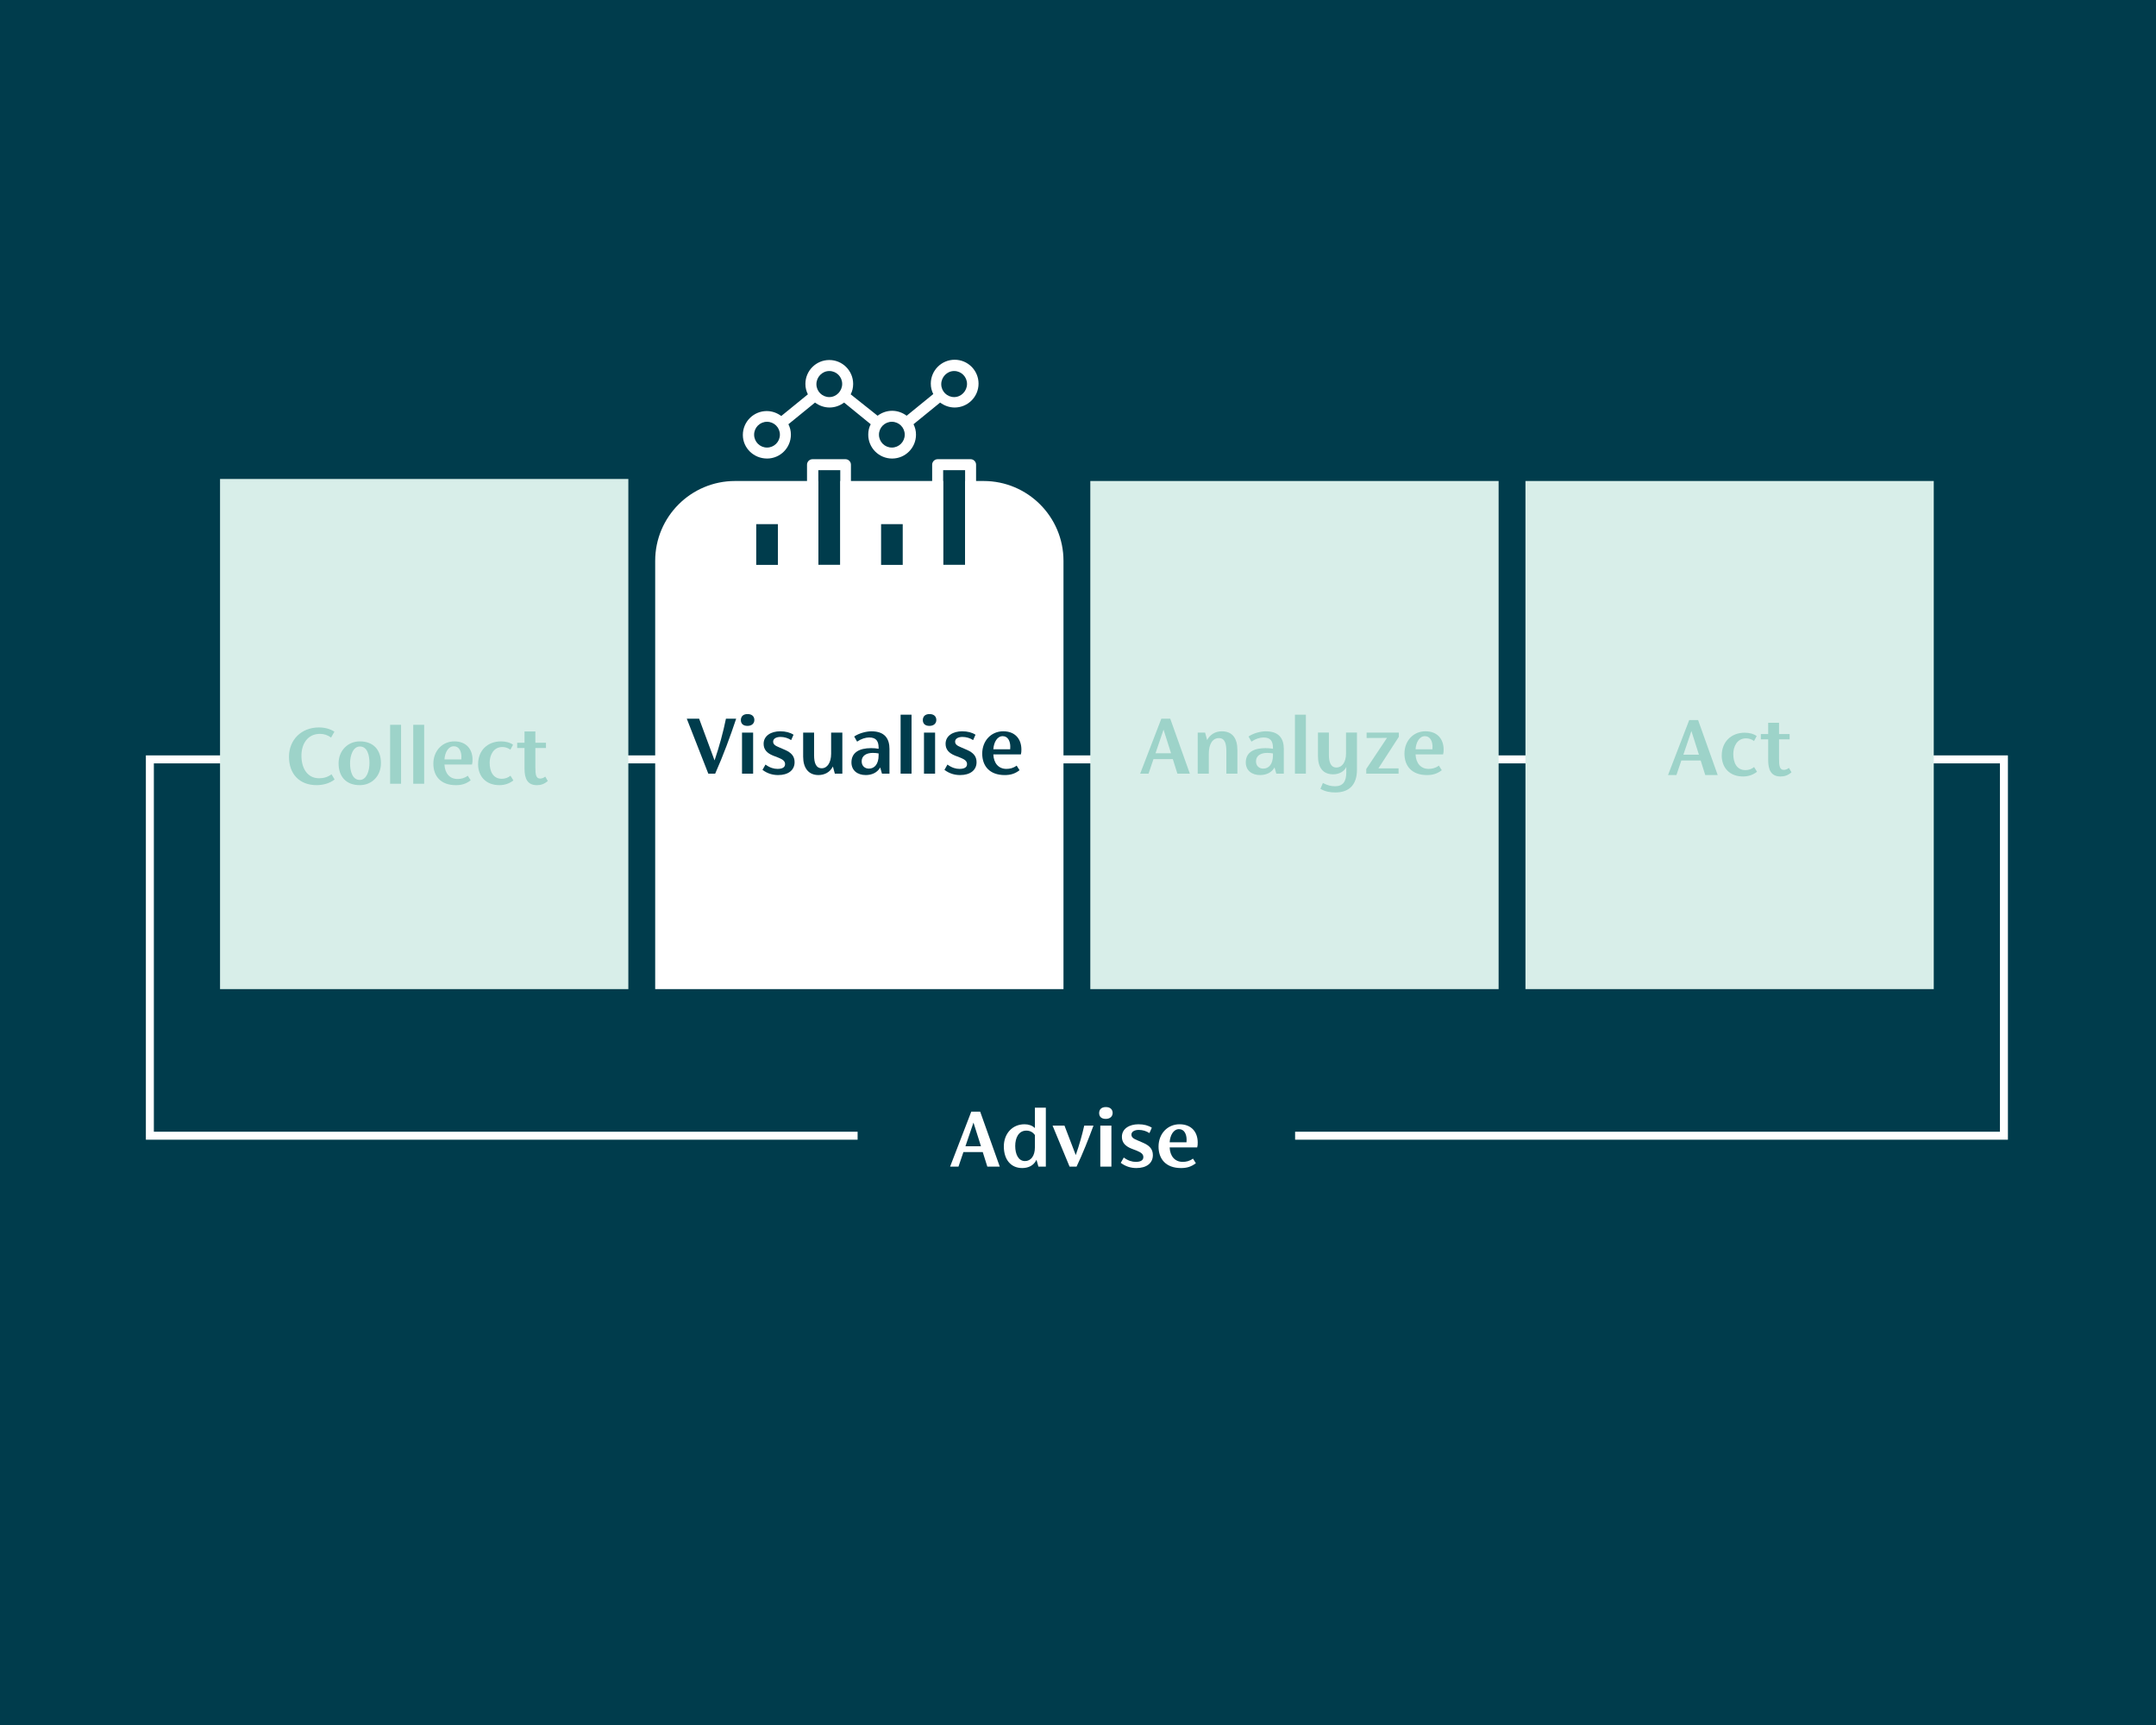 <?xml version="1.0" encoding="UTF-8"?><svg id="Layer_1" xmlns="http://www.w3.org/2000/svg" viewBox="0 0 1350 1080"><defs><style>.cls-1{fill:#d8eee9;}.cls-2{fill:#fff;}.cls-3{fill:#003c4c;}.cls-4{fill:none;stroke:#fff;stroke-miterlimit:10;stroke-width:5px;}.cls-5{fill:#9dd3c9;}</style></defs><rect class="cls-3" x="-29.83" y="-23.31" width="1408.28" height="1126.62"/><g><path class="cls-2" d="M615.35,721.3h-12.1l-3.09,9.12h-5.25l13.26-34.42h5.58l12.27,34.42h-7.79l-2.87-9.12Zm-1.1-3.65l-4.7-14.81-5.03,14.81h9.72Z"/><path class="cls-2" d="M654.86,693.51v36.91h-4.64l-1.22-4.31c-1.71,3.7-5.19,5.19-8.95,5.19-7.13,0-11.49-5.36-11.49-13.54,0-7.74,5.08-13.87,12.98-13.87,2.49,0,4.86,.77,6.46,2.38v-12.76h6.85Zm-6.85,24.86v-7.74c-1.38-1.93-3.2-2.76-5.36-2.76-4.86,0-6.96,4.53-6.96,9.61s1.93,9.45,6.13,9.45c3.65,0,6.19-3.2,6.19-8.56Z"/><path class="cls-2" d="M684.7,704.73c-3.09,8.29-6.74,17.63-10.61,25.69h-4.36l-10.66-25.69h7.46l7.07,18.45c2.1-5.97,4.03-12.71,5.3-18.45h5.8Z"/><path class="cls-2" d="M688.24,696.88c0-2.1,1.27-3.76,4.2-3.76s4.25,1.66,4.25,3.7-1.49,3.7-4.31,3.7-4.14-1.49-4.14-3.65Zm.72,7.85h6.96v25.69h-6.96v-25.69Z"/><path class="cls-2" d="M701.78,728.04l1.88-3.32c2.76,2.04,5.3,2.71,7.51,2.71,2.82,0,4.75-.83,4.75-2.98,0-1.77-1.22-2.82-3.87-3.92l-3.7-1.44c-3.81-1.55-5.86-3.81-5.86-7.35,0-5.14,4.75-7.85,10.39-7.85,3.37,0,6.24,.77,8.34,2.15l-1.49,3.37c-1.93-1.27-4.25-1.99-6.69-1.99-2.76,0-4.59,1.16-4.59,2.93s1.38,2.6,3.76,3.59l3.7,1.6c3.87,1.71,5.97,3.92,5.97,7.68,0,5.03-3.98,8.07-10.28,8.07-3.48,0-6.74-.94-9.83-3.26Z"/><path class="cls-2" d="M749.63,718.37h-17.24c.22,5.36,3.15,9.06,8.18,9.06,2.1,0,4.25-.44,6.41-2.04l1.82,2.87c-2.87,2.21-5.64,3.04-9.28,3.04-9.56,0-14.09-5.75-14.09-13.43,0-8.07,5.64-13.98,13.15-13.98s11.38,4.92,11.38,11.44c0,1.22-.06,2.1-.33,3.04Zm-17.24-3.2h10.55c.06-.61,.06-1.16,.06-1.66,0-3.2-1.33-6.57-4.75-6.57s-5.58,3.81-5.86,8.23Z"/></g><polyline class="cls-4" points="537 711.05 93.84 711.05 93.84 475.44 1254.78 475.44 1254.78 711.05 810.94 711.05"/><rect class="cls-1" x="137.78" y="299.88" width="255.66" height="319.39"/><rect class="cls-1" x="682.71" y="301.15" width="255.66" height="318.12"/><rect class="cls-1" x="955.18" y="301.15" width="255.66" height="318.12"/><path class="cls-2" d="M460.25,301.15h155.66c27.6,0,50,22.4,50,50v268.12h-255.66V351.15c0-27.6,22.4-50,50-50Z"/><g><path class="cls-5" d="M180.95,473.84c0-10.66,7.74-18.4,18.73-18.4,3.76,0,7.07,.94,9.72,2.65l-2.1,3.7c-2.15-1.6-4.36-2.32-6.96-2.32-7.73,0-11.6,6.3-11.6,13.7s3.43,14.09,11.11,14.09c2.82,0,5.47-.77,7.74-2.49l1.93,3.26c-2.98,2.38-7.18,3.54-11.27,3.54-10.66,0-17.29-6.91-17.29-17.74Z"/><path class="cls-5" d="M212.01,477.93c0-7.96,5.8-13.76,13.26-13.76,8.62,0,13.26,5.36,13.26,13.59s-5.8,13.81-13.26,13.81c-8.62,0-13.26-5.41-13.26-13.65Zm19.34-.17c0-4.81-1.27-10.39-5.97-10.39-4.42,0-6.19,5.8-6.19,10.55s1.38,10.39,6.08,10.39c4.31,0,6.08-5.75,6.08-10.55Z"/><path class="cls-5" d="M244.28,453.79h6.85v36.91h-6.85v-36.91Z"/><path class="cls-5" d="M258.75,453.79h6.85v36.91h-6.85v-36.91Z"/><path class="cls-5" d="M295.55,478.65h-17.24c.22,5.36,3.15,9.06,8.18,9.06,2.1,0,4.25-.44,6.41-2.04l1.82,2.87c-2.87,2.21-5.64,3.04-9.28,3.04-9.56,0-14.09-5.75-14.09-13.43,0-8.07,5.64-13.98,13.15-13.98s11.38,4.92,11.38,11.44c0,1.22-.06,2.1-.33,3.04Zm-17.24-3.2h10.55c.06-.61,.06-1.16,.06-1.66,0-3.2-1.33-6.57-4.75-6.57s-5.58,3.81-5.86,8.23Z"/><path class="cls-5" d="M299.37,478.37c0-8.34,5.75-14.2,14.37-14.2,2.76,0,5.58,.66,7.51,2.1l-1.66,3.09c-1.49-1.1-3.2-1.66-5.03-1.66-5.64,0-7.96,5.19-7.96,9.83,0,5.36,2.1,10.06,7.62,10.06,2.04,0,3.87-.66,5.42-1.93l1.82,2.93c-2.43,1.99-5.53,2.98-8.73,2.98-8.56,0-13.37-5.58-13.37-13.21Z"/><path class="cls-5" d="M343.02,488.98c-2.32,1.99-4.48,2.6-6.85,2.6-5.91,0-7.74-4.14-7.74-10.28v-12.98h-4.59v-3.31h4.59v-7.07h6.8v7.07h6.63v3.31h-6.63v12.32c0,4.03,.33,6.8,2.93,6.8,1.05,0,2.1-.33,3.26-1.22l1.6,2.76Z"/></g><g><path class="cls-5" d="M734.36,475.26h-12.1l-3.09,9.12h-5.25l13.26-34.42h5.58l12.27,34.42h-7.79l-2.87-9.12Zm-1.1-3.65l-4.7-14.81-5.03,14.81h9.72Z"/><path class="cls-5" d="M774.81,469.62v14.75h-6.91v-14.03c0-4.75-.94-8.23-4.64-8.23-4.09,0-6.35,3.87-6.35,9.78v12.49h-6.96v-25.69h4.64l1.27,4.64c1.82-3.37,5.03-5.47,9.17-5.47,6.96,0,9.78,4.75,9.78,11.77Z"/><path class="cls-5" d="M803.87,469.01v15.36h-4.7l-1.1-3.87c-1.88,3.32-5.36,4.75-9.06,4.75-5.25,0-8.95-2.93-8.95-7.9,0-6.19,4.86-8.95,12.27-8.95,1.66,0,3.15,.11,4.75,.39v-.44c0-4.03-1.27-6.63-5.91-6.63-2.27,0-5.08,.88-7.57,2.6l-1.82-3.2c2.93-2.04,7.57-3.26,10.77-3.26,8.23,0,11.33,4.42,11.33,11.16Zm-6.8,3.92v-1.22c-1.16-.22-2.32-.33-3.65-.33-4.03,0-6.96,1.77-6.96,5.25,0,3.04,2.1,4.59,4.53,4.59,3.59,0,6.08-2.93,6.08-8.29Z"/><path class="cls-5" d="M810.84,447.46h6.85v36.91h-6.85v-36.91Z"/><path class="cls-5" d="M849.68,458.68v23.15c0,9.5-4.86,14.31-13.54,14.31-3.31,0-6.3-.5-9.34-2.27l1.55-3.65c2.87,1.49,5.08,2.04,7.57,2.04,5.19,0,7.07-3.15,7.07-8.79v-3.32c-1.22,2.82-4.48,4.64-8.18,4.64-6.41,0-9.56-4.14-9.56-11.55v-14.59h6.85v13.87c0,4.53,1.1,8.01,4.7,8.01s6.02-3.37,6.02-8.73v-13.15h6.85Z"/><path class="cls-5" d="M875.88,461.33l-12.76,19.72h12.6v3.32h-20.22v-2.93l12.98-19.45-12.76,.06v-3.37h20.17v2.65Z"/><path class="cls-5" d="M903.61,472.33h-17.24c.22,5.36,3.15,9.06,8.18,9.06,2.1,0,4.25-.44,6.41-2.04l1.82,2.87c-2.87,2.21-5.64,3.04-9.28,3.04-9.56,0-14.09-5.75-14.09-13.43,0-8.07,5.64-13.98,13.15-13.98s11.38,4.92,11.38,11.44c0,1.22-.06,2.1-.33,3.04Zm-17.24-3.2h10.55c.06-.61,.06-1.16,.06-1.66,0-3.2-1.33-6.57-4.75-6.57s-5.58,3.81-5.86,8.23Z"/></g><g><path class="cls-5" d="M1064.89,476.14h-12.1l-3.09,9.12h-5.25l13.26-34.42h5.58l12.27,34.42h-7.79l-2.87-9.12Zm-1.1-3.65l-4.7-14.81-5.03,14.81h9.72Z"/><path class="cls-5" d="M1078.09,472.94c0-8.34,5.75-14.2,14.37-14.2,2.76,0,5.58,.66,7.51,2.1l-1.66,3.09c-1.49-1.1-3.2-1.66-5.03-1.66-5.64,0-7.96,5.19-7.96,9.83,0,5.36,2.1,10.06,7.62,10.06,2.04,0,3.87-.66,5.41-1.93l1.82,2.93c-2.43,1.99-5.53,2.98-8.73,2.98-8.56,0-13.37-5.58-13.37-13.21Z"/><path class="cls-5" d="M1121.75,483.54c-2.32,1.99-4.48,2.6-6.85,2.6-5.91,0-7.74-4.14-7.74-10.28v-12.98h-4.59v-3.31h4.59v-7.07h6.8v7.07h6.63v3.31h-6.63v12.32c0,4.03,.33,6.8,2.93,6.8,1.05,0,2.1-.33,3.26-1.22l1.6,2.76Z"/></g><g><path class="cls-3" d="M460.97,449.95c-3.81,11.38-8.01,22.82-13.15,34.42h-4.31l-13.48-34.42h7.73l9.67,26.13c2.98-8.73,5.41-17.74,7.13-26.13h6.41Z"/><path class="cls-3" d="M463.9,450.83c0-2.1,1.27-3.76,4.2-3.76s4.25,1.66,4.25,3.7-1.49,3.7-4.31,3.7-4.14-1.49-4.14-3.65Zm.72,7.85h6.96v25.69h-6.96v-25.69Z"/><path class="cls-3" d="M477.44,482l1.88-3.32c2.76,2.04,5.3,2.71,7.51,2.71,2.82,0,4.75-.83,4.75-2.98,0-1.77-1.22-2.82-3.87-3.92l-3.7-1.44c-3.81-1.55-5.86-3.81-5.86-7.35,0-5.14,4.75-7.85,10.39-7.85,3.37,0,6.24,.77,8.34,2.15l-1.49,3.37c-1.93-1.27-4.25-1.99-6.69-1.99-2.76,0-4.59,1.16-4.59,2.93s1.38,2.6,3.76,3.59l3.7,1.6c3.87,1.71,5.97,3.92,5.97,7.68,0,5.03-3.98,8.07-10.28,8.07-3.48,0-6.74-.94-9.83-3.26Z"/><path class="cls-3" d="M527.44,458.68v25.69h-4.7l-1.22-4.48c-1.82,3.7-5.36,5.36-9.06,5.36-6.41,0-9.56-4.7-9.56-11.49v-15.08h6.85v14.25c0,4.53,1.1,8.07,4.81,8.07,3.48,0,5.86-3.65,5.86-9.06v-13.26h7.02Z"/><path class="cls-3" d="M556.95,469.01v15.36h-4.7l-1.1-3.87c-1.88,3.32-5.36,4.75-9.06,4.75-5.25,0-8.95-2.93-8.95-7.9,0-6.19,4.86-8.95,12.27-8.95,1.66,0,3.15,.11,4.75,.39v-.44c0-4.03-1.27-6.63-5.91-6.63-2.27,0-5.08,.88-7.57,2.6l-1.82-3.2c2.93-2.04,7.57-3.26,10.77-3.26,8.23,0,11.33,4.42,11.33,11.16Zm-6.8,3.92v-1.22c-1.16-.22-2.32-.33-3.65-.33-4.03,0-6.96,1.77-6.96,5.25,0,3.04,2.1,4.59,4.53,4.59,3.59,0,6.08-2.93,6.08-8.29Z"/><path class="cls-3" d="M563.92,447.46h6.85v36.91h-6.85v-36.91Z"/><path class="cls-3" d="M577.84,450.83c0-2.1,1.27-3.76,4.2-3.76s4.25,1.66,4.25,3.7-1.49,3.7-4.31,3.7-4.14-1.49-4.14-3.65Zm.72,7.85h6.96v25.69h-6.96v-25.69Z"/><path class="cls-3" d="M591.38,482l1.88-3.32c2.76,2.04,5.3,2.71,7.51,2.71,2.82,0,4.75-.83,4.75-2.98,0-1.77-1.22-2.82-3.87-3.92l-3.7-1.44c-3.81-1.55-5.86-3.81-5.86-7.35,0-5.14,4.75-7.85,10.39-7.85,3.37,0,6.24,.77,8.34,2.15l-1.49,3.37c-1.93-1.27-4.25-1.99-6.69-1.99-2.76,0-4.59,1.16-4.59,2.93s1.38,2.6,3.76,3.59l3.7,1.6c3.87,1.71,5.97,3.92,5.97,7.68,0,5.03-3.98,8.07-10.28,8.07-3.48,0-6.74-.94-9.83-3.26Z"/><path class="cls-3" d="M639.23,472.33h-17.24c.22,5.36,3.15,9.06,8.18,9.06,2.1,0,4.25-.44,6.41-2.04l1.82,2.87c-2.87,2.21-5.64,3.04-9.28,3.04-9.56,0-14.09-5.75-14.09-13.43,0-8.07,5.64-13.98,13.15-13.98s11.38,4.92,11.38,11.44c0,1.22-.06,2.1-.33,3.04Zm-17.24-3.2h10.55c.06-.61,.06-1.16,.06-1.66,0-3.2-1.33-6.57-4.75-6.57s-5.58,3.81-5.86,8.23Z"/></g><g><rect class="cls-3" x="473.4" y="328.16" width="13.74" height="27.49"/><rect class="cls-3" x="512.4" y="294.37" width="13.74" height="59.27"/><rect class="cls-3" x="590.57" y="294.37" width="13.74" height="59.27"/><rect class="cls-3" x="551.57" y="328.16" width="13.74" height="27.49"/><g><circle class="cls-3" cx="480.27" cy="272.14" r="8.07"/><path class="cls-3" d="M519.27,248.6c4.47,0,8.07-3.78,8.07-8.25s-3.61-8.07-8.07-8.07-8.07,3.78-8.07,8.25,3.61,8.07,8.07,8.07Z"/><circle class="cls-3" cx="558.44" cy="272.14" r="8.07"/><path class="cls-3" d="M597.44,248.6c4.47,0,8.07-3.78,8.07-8.25s-3.61-8.07-8.07-8.07-8.07,3.78-8.07,8.25,3.61,8.07,8.07,8.07Z"/><path class="cls-2" d="M480.27,287.09c8.25,0,14.95-6.7,14.95-14.95,0-2.41-.52-4.47-1.55-6.53l16.66-13.57c2.58,1.89,5.67,3.09,9.11,3.09s6.53-1.2,9.11-3.09l16.66,13.57c-1.03,1.89-1.55,4.12-1.55,6.53,0,8.25,6.7,14.95,14.95,14.95s14.95-6.7,14.95-14.95c0-2.41-.52-4.47-1.55-6.53l16.66-13.57c2.58,1.89,5.67,3.09,9.11,3.09,8.25,0,14.95-6.7,14.95-14.95s-6.7-14.95-14.95-14.95-14.95,6.7-14.95,14.95c0,2.41,.52,4.47,1.55,6.53l-16.66,13.57c-2.58-1.89-5.67-3.09-9.11-3.09s-6.53,1.2-9.11,3.09l-16.84-13.4c1.03-1.89,1.55-4.12,1.55-6.53,0-8.25-6.7-14.95-14.95-14.95s-14.95,6.7-14.95,14.95c0,2.41,.52,4.47,1.55,6.53l-16.66,13.57c-2.58-1.89-5.67-3.09-9.11-3.09-8.25,0-14.95,6.7-14.95,14.95s6.87,14.77,15.12,14.77Zm117.17-54.8c4.47,0,8.07,3.61,8.07,8.07s-3.61,8.25-8.07,8.25-8.07-3.61-8.07-8.07,3.61-8.25,8.07-8.25Zm-39,31.78c4.47,0,8.07,3.61,8.07,8.07s-3.61,8.07-8.07,8.07-8.07-3.61-8.07-8.07,3.61-8.07,8.07-8.07Zm-39.17-31.78c4.47,0,8.07,3.61,8.07,8.07s-3.61,8.25-8.07,8.25-8.07-3.61-8.07-8.07,3.61-8.25,8.07-8.25Zm-39,31.78c4.47,0,8.07,3.61,8.07,8.07s-3.61,8.07-8.07,8.07-8.07-3.61-8.07-8.07,3.61-8.07,8.07-8.07Z"/></g><path class="cls-2" d="M617.02,353.65h-5.84v-62.71c0-1.89-1.55-3.44-3.44-3.44h-20.62c-1.89,0-3.44,1.55-3.44,3.44v62.71h-11.68v-30.92c0-1.89-1.55-3.44-3.44-3.44h-20.62c-1.89,0-3.44,1.55-3.44,3.44v30.92h-11.68v-62.71c0-1.89-1.55-3.44-3.44-3.44h-20.62c-1.89,0-3.44,1.55-3.44,3.44v62.71h-11.68v-30.92c0-1.89-1.55-3.44-3.44-3.44h-20.62c-1.89,0-3.44,1.55-3.44,3.44v30.92h-5.5c-1.89,0-3.44,1.55-3.44,3.44s1.55,3.44,3.44,3.44h156.34c1.89,0,3.44-1.55,3.44-3.44s-1.55-3.44-3.44-3.44Zm-129.88,0h-13.74v-27.49h13.74v27.49Zm39,0h-13.74v-59.27h13.74v59.27Zm39.17,0h-13.74v-27.49h13.74v27.49Zm39,0h-13.74v-59.27h13.74v59.27Z"/></g></svg>